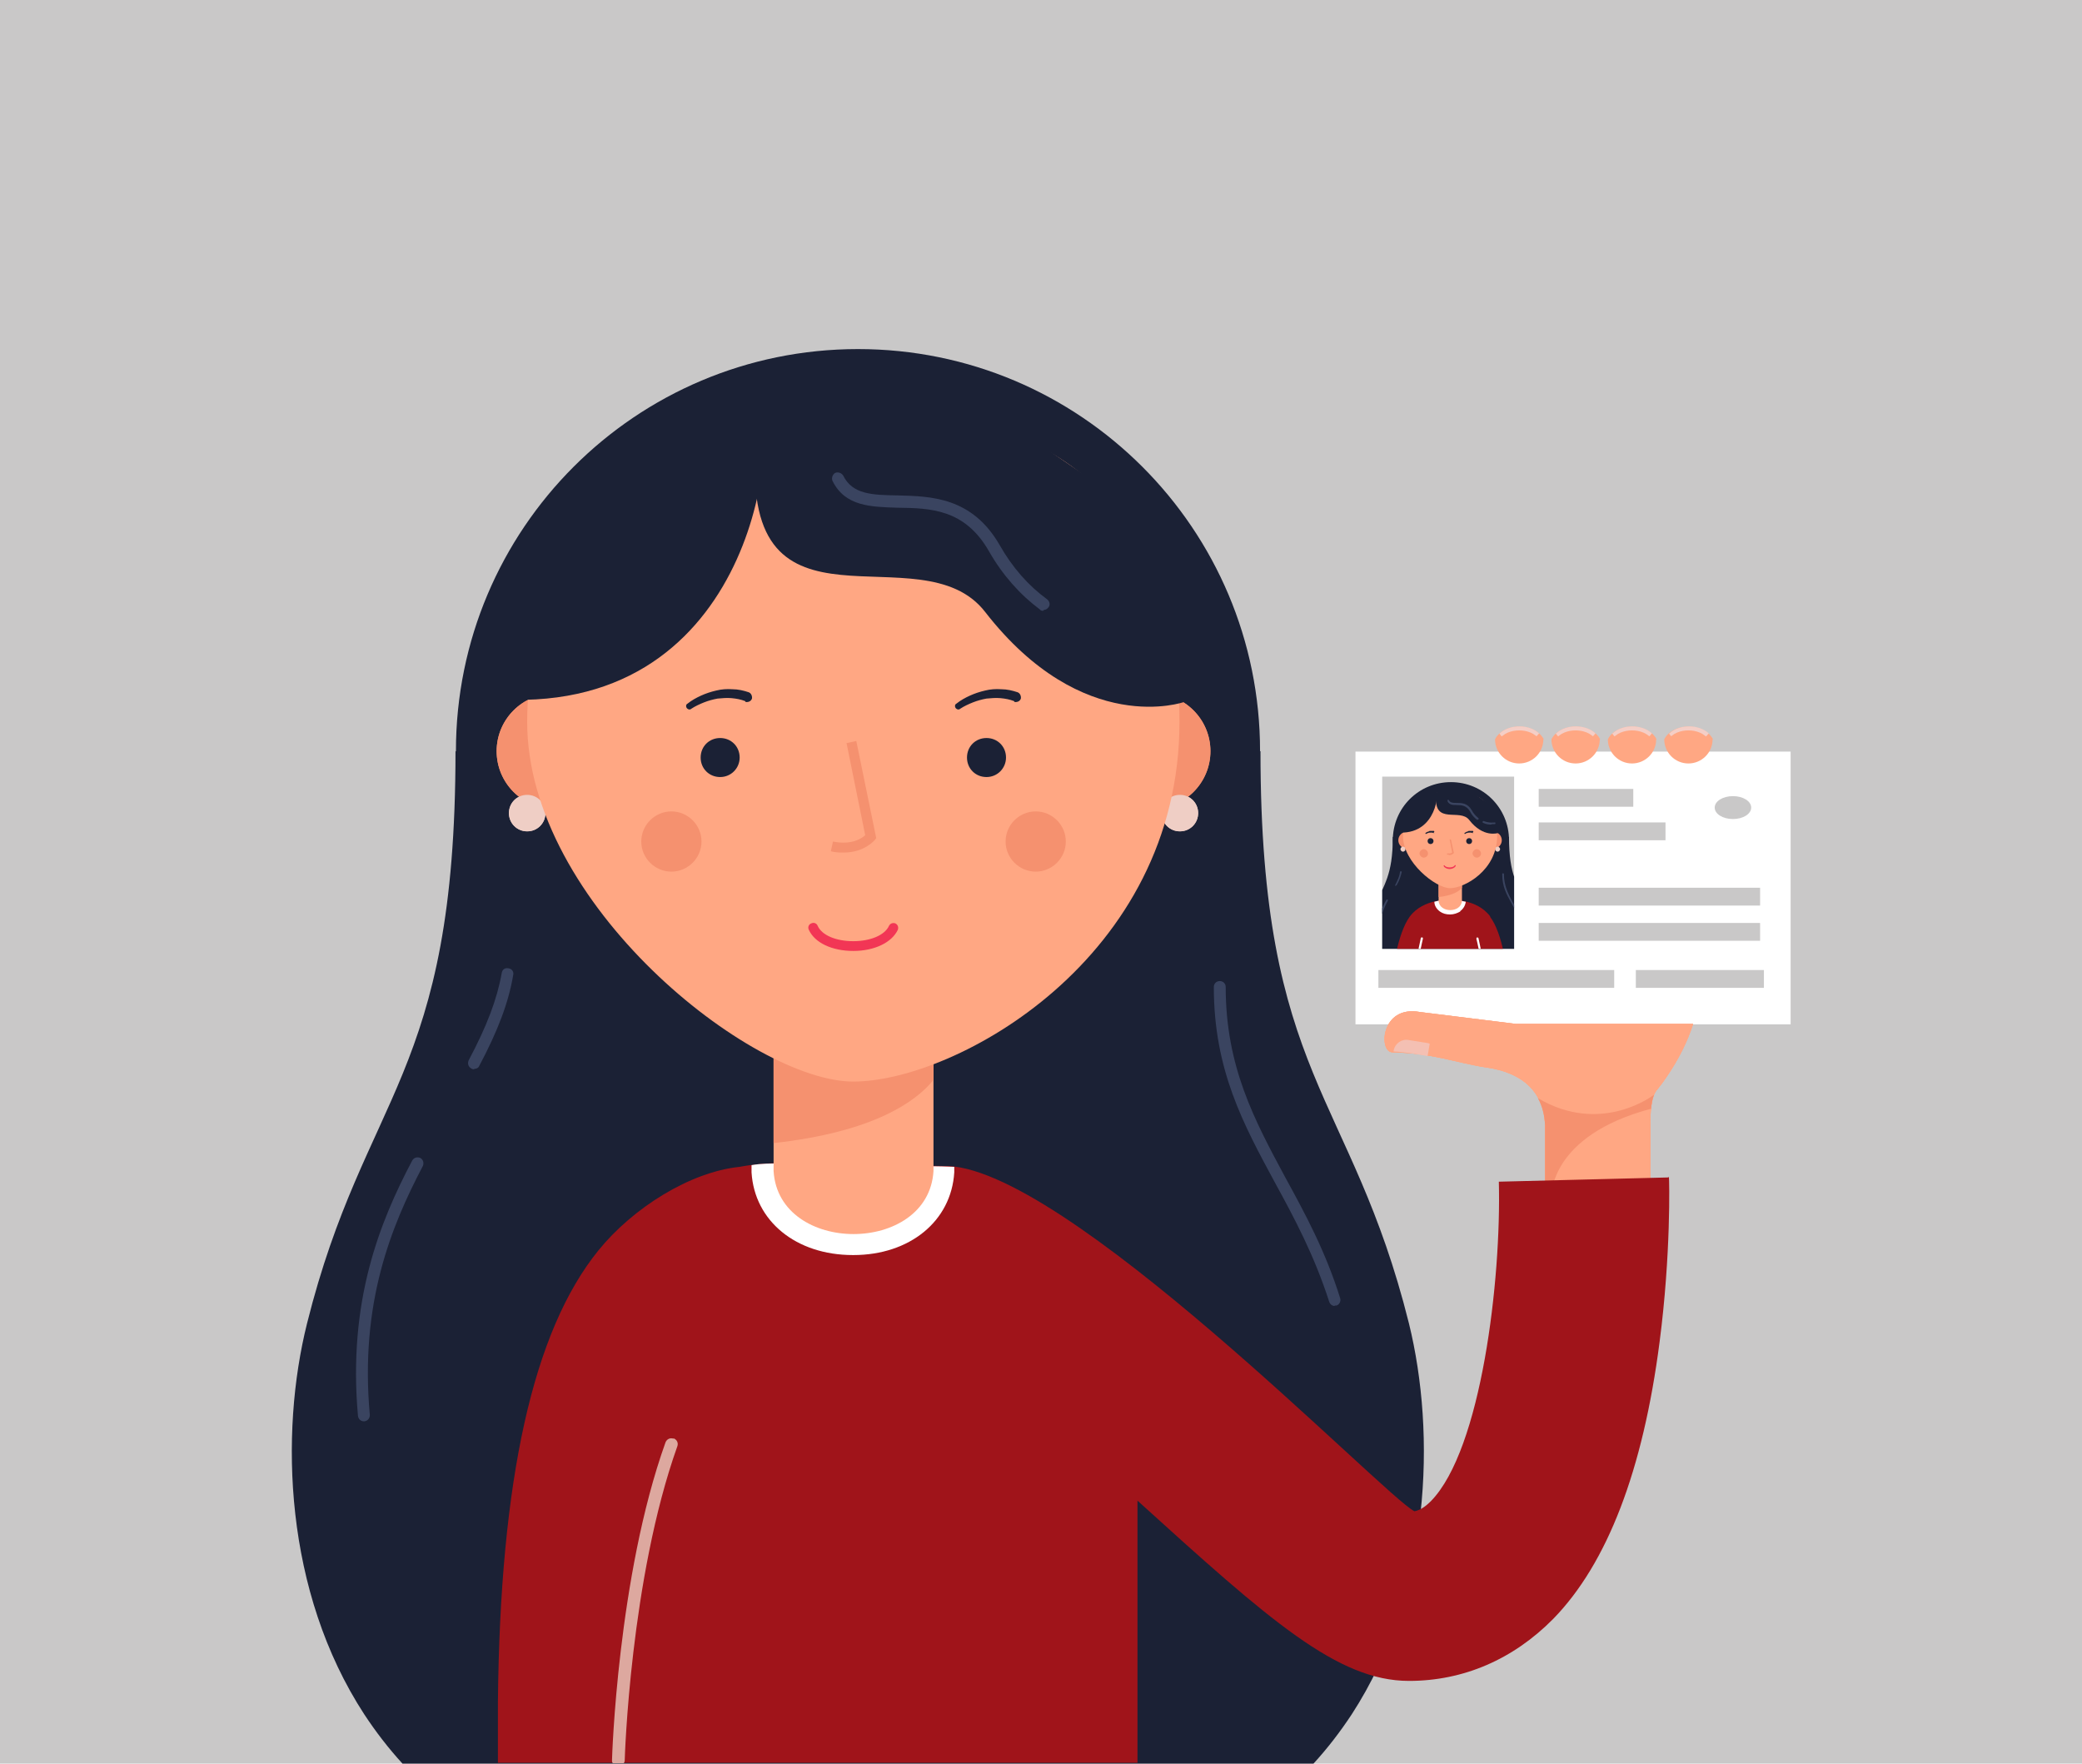 <?xml version="1.0" encoding="UTF-8"?>
<svg id="objects" xmlns="http://www.w3.org/2000/svg" xmlns:xlink="http://www.w3.org/1999/xlink" version="1.1" viewBox="0 0 490.9 415.8">
  <!-- Generator: Adobe Illustrator 29.2.1, SVG Export Plug-In . SVG Version: 2.1.0 Build 116)  -->
  <defs>
    <style>
      .st0 {
        fill: #f4cec6;
      }

      .st1 {
        fill: #efcec5;
      }

      .st2 {
        fill: #3a4460;
      }

      .st3 {
        fill: #1b2135;
      }

      .st4 {
        fill: #f23655;
      }

      .st5 {
        fill: #fff;
      }

      .st6 {
        fill: #dda89f;
      }

      .st7 {
        fill: #f4c0b3;
      }

      .st8 {
        fill: #a0141a;
      }

      .st9 {
        fill: #c9c8c8;
      }

      .st10 {
        fill: #f5916f;
      }

      .st11 {
        fill: #ffa783;
      }

      .st12 {
        clip-path: url(#clippath);
      }
    </style>
    <clipPath id="clippath">
      <rect class="st9" x="325.9" y="183.1" width="31.1" height="40.6"/>
    </clipPath>
  </defs>
  <rect class="st9" y="0" width="490.9" height="415.8"/>
  <g>
    <path class="st3" d="M297.2,177.1l-94.9,26-94.9-26c0,77-21.4,80.5-35,134.9-6.5,26-5.4,63.2,13.5,92.2,2.7,4.1,5.7,8,9,11.6h214.8c3.3-3.6,6.3-7.5,9-11.6,18.8-28.9,19.9-66.2,13.5-92.2-13.6-54.5-35-57.9-35-134.9Z"/>
    <path class="st3" d="M297.1,177.1c0,52.3-42.4,94.8-94.8,94.8s-94.8-42.4-94.8-94.8,42.4-94.8,94.8-94.8,94.8,42.4,94.8,94.8Z"/>
    <path class="st5" d="M217.8,292.7c5.2-3.7,8.3-9,9-15.2-9.1-2.3-17.3-2.8-22.3-2.9-2,0-6.2,0-8.3,0-4.6,0-12,.5-20.4,2.4.6,6.4,3.7,11.9,9,15.7,4.5,3.2,10.4,4.9,16.5,4.9s12-1.8,16.5-4.9Z"/>
    <path class="st2" d="M85.8,335.1c-.7,0-1.3-.5-1.4-1.3-2.4-27,5.1-45.6,12.8-60.2.4-.7,1.2-.9,1.9-.6.7.4.9,1.2.6,1.9-7.5,14.3-14.9,32.4-12.5,58.7,0,.8-.5,1.4-1.3,1.5,0,0,0,0-.1,0Z"/>
    <path class="st2" d="M111.8,252.1c-.2,0-.4,0-.7-.2-.7-.4-.9-1.2-.6-1.9,4.3-8.1,6.7-14.4,7.8-20.6.1-.8.8-1.3,1.6-1.1.8.1,1.3.8,1.1,1.6-1.1,6.5-3.6,13.1-8,21.4-.2.5-.7.7-1.2.7Z"/>
    <path class="st2" d="M314.7,307.9c-.6,0-1.1-.4-1.3-1-3.5-10.9-8.2-19.7-12.8-28.1-7.4-13.7-14.4-26.5-14.4-46.1,0-.8.6-1.4,1.4-1.4h0c.8,0,1.4.6,1.4,1.4,0,18.8,6.8,31.4,14,44.8,4.7,8.6,9.5,17.4,13,28.6.2.7-.2,1.5-.9,1.7-.1,0-.3,0-.4,0Z"/>
    <path class="st2" d="M269,151.4c-3.5,0-8.6-.5-14.1-2.5-.7-.3-1.1-1.1-.8-1.8.3-.7,1.1-1.1,1.8-.8,9.3,3.4,17.4,2,17.4,2,.8-.1,1.5.4,1.6,1.1.1.8-.4,1.5-1.1,1.6-.2,0-2,.3-4.8.3Z"/>
    <g>
      <rect class="st5" x="319.6" y="177.2" width="102.6" height="64.3"/>
      <g>
        <rect class="st9" x="325.9" y="183.1" width="31.1" height="40.6"/>
        <g class="st12">
          <g>
            <path class="st3" d="M359.8,213.4c-1.9-5-4-6.8-4-16.1l-13.7,3.8-13.7-3.8c0,9.3-2.2,11.2-4,16.1v15.1c.1.3.3.6.5.9h34.5c.2-.3.3-.6.5-.9v-15.1Z"/>
            <g>
              <path class="st3" d="M355.8,198.1c0,7.6-6.1,13.7-13.7,13.7s-13.7-6.1-13.7-13.7,6.1-13.7,13.7-13.7,13.7,6.1,13.7,13.7Z"/>
              <path class="st8" d="M351.4,216.1c-3.3-4.4-9.5-3.9-9.5-3.9,0,0-6.2-.5-9.5,3.9-3,4.1-4,13.2-4,13.2h26.9s-.9-9.2-4-13.2Z"/>
              <path class="st5" d="M344.3,214.8c.7-.5,1.2-1.3,1.3-2.2-1.3-.3-2.5-.4-3.2-.4-.3,0-.9,0-1.2,0-.7,0-1.7,0-3,.4,0,.9.5,1.7,1.3,2.3.7.5,1.5.7,2.4.7s1.7-.3,2.4-.7Z"/>
              <path class="st2" d="M325.2,221c-.1,0-.2,0-.2-.2-.4-3.9.7-6.6,1.9-8.7,0,0,.2-.1.3,0,0,0,.1.2,0,.3-1.1,2.1-2.2,4.7-1.8,8.5,0,.1,0,.2-.2.2,0,0,0,0,0,0Z"/>
              <path class="st2" d="M329,208.9s0,0,0,0c0,0-.1-.2,0-.3.6-1.2,1-2.1,1.1-3,0-.1.1-.2.2-.2.1,0,.2.1.2.2-.2.9-.5,1.9-1.2,3.1,0,0-.1.1-.2.1Z"/>
              <path class="st2" d="M358.4,217c0,0-.2,0-.2-.1-.5-1.6-1.2-2.8-1.9-4.1-1.1-2-2.1-3.8-2.1-6.7,0-.1,0-.2.2-.2h0c.1,0,.2,0,.2.2,0,2.7,1,4.6,2,6.5.7,1.2,1.4,2.5,1.9,4.1,0,.1,0,.2-.1.3,0,0,0,0,0,0Z"/>
              <g>
                <path class="st5" d="M334.1,229.3c.2-3.1,1.4-7.9,1.4-8,0-.1,0-.3-.2-.3-.1,0-.3,0-.3.2,0,.2-1.2,4.9-1.4,8.1h.5Z"/>
                <path class="st5" d="M348.6,221.2c0-.1-.2-.2-.3-.2-.1,0-.2.2-.2.3,0,0,1.2,4.8,1.4,8h.5c-.2-3.2-1.4-7.9-1.4-8.1Z"/>
              </g>
              <g>
                <g>
                  <path class="st11" d="M344.7,212.4c-.2,2.9-5.3,2.9-5.5,0v-6.6h5.5v6.6Z"/>
                  <path class="st10" d="M339.2,211.5c3.4-.4,4.9-1.4,5.5-2.2v-3.5h-5.5v5.7Z"/>
                </g>
                <g>
                  <path class="st10" d="M333.7,198.1c0,1.1-.9,2-2,2s-2-.9-2-2,.9-2,2-2,2,.9,2,2Z"/>
                  <path class="st10" d="M354.1,198.1c0,1.1-.9,2-2,2s-2-.9-2-2,.9-2,2-2,2,.9,2,2Z"/>
                </g>
                <g>
                  <path class="st1" d="M331.4,200.2c0,.3-.3.6-.6.6s-.6-.3-.6-.6.3-.6.6-.6.6.3.6.6Z"/>
                  <path class="st1" d="M353.7,200.2c0,.3-.3.6-.6.6s-.6-.3-.6-.6.3-.6.6-.6.6.3.6.6Z"/>
                </g>
                <path class="st11" d="M341.9,186.4c-6.2,0-11.1,4.5-11.1,10.7s7.7,12.3,11.1,12.3,11.1-4.2,11.1-12.3-5-10.7-11.1-10.7Z"/>
                <g>
                  <g>
                    <path class="st3" d="M338,198.3c0,.4-.3.7-.7.7s-.7-.3-.7-.7.3-.7.7-.7.7.3.7.7Z"/>
                    <path class="st3" d="M347.1,198.3c0,.4-.3.7-.7.7s-.7-.3-.7-.7.3-.7.7-.7.7.3.7.7Z"/>
                  </g>
                  <path class="st4" d="M341.9,204.9h0c-.7,0-1.3-.3-1.5-.7,0,0,0-.2,0-.2,0,0,.2,0,.2,0,.1.3.6.5,1.2.5h0c.6,0,1.1-.2,1.2-.5,0,0,.1-.1.2,0,0,0,.1.1,0,.2-.2.4-.8.7-1.5.7Z"/>
                  <path class="st10" d="M341.6,201.5c-.1,0-.3,0-.4,0v-.3c.7.1,1.1-.1,1.2-.2l-.6-3.1h.3c0,0,.7,3.2.7,3.2h0c0,0-.4.5-1.1.5Z"/>
                  <g>
                    <path class="st10" d="M336.7,201.2c0,.6-.5,1-1,1s-1-.5-1-1,.5-1,1-1,1,.5,1,1Z"/>
                    <path class="st10" d="M349.2,201.2c0,.6-.5,1-1,1s-1-.5-1-1,.5-1,1-1,1,.5,1,1Z"/>
                  </g>
                  <g>
                    <path class="st3" d="M338.2,196.4c-.1,0-.3,0-.5-.1-.2,0-.3,0-.5,0-.2,0-.3,0-.5.1-.1,0-.3.1-.4.2h0c0,0-.1,0-.2,0,0,0,0-.1,0-.2.1-.1.3-.2.5-.3.2,0,.3-.1.5-.2.2,0,.4,0,.5,0,.2,0,.4,0,.5,0h0c0,0,.1.1.1.2,0,0-.1.1-.2.1,0,0,0,0,0,0Z"/>
                    <path class="st3" d="M347.4,196.4c-.2,0-.3,0-.5-.1-.2,0-.3,0-.5,0-.2,0-.3,0-.5.1-.2,0-.3.1-.4.2h0c0,0-.1,0-.2,0,0,0,0-.1,0-.2.2-.1.3-.2.5-.3.2,0,.3-.1.5-.2.2,0,.4,0,.5,0,.2,0,.4,0,.5,0h0c0,0,.1.1.1.2,0,0-.1.1-.2.1,0,0,0,0,0,0Z"/>
                  </g>
                </g>
              </g>
              <path class="st3" d="M330.3,196.3c8.4.1,9.1-9.5,8.3-10.3l-4.3,1.4-3,4.6-1,4.3Z"/>
              <path class="st3" d="M353.2,196.4s-3.5,1.2-6.8-3.1c-2.2-2.8-8.3,1.3-7.8-5.6h-.5c0-.1,1.7-2.3,1.7-2.3h5.3l6.5,4.5,2.5,4.9h0l-.9,1.6Z"/>
              <path class="st2" d="M351.7,194.4c-.5,0-1.2,0-2-.4-.1,0-.2-.2-.1-.3,0-.1.2-.2.3-.1,1.3.5,2.5.3,2.5.3.1,0,.2,0,.2.2,0,.1,0,.2-.2.2,0,0-.3,0-.7,0Z"/>
              <path class="st2" d="M348.4,193.3s0,0-.1,0c-.7-.5-1.3-1.2-1.7-2-.8-1.4-2-1.5-3.1-1.5-.9,0-1.8,0-2.2-.9,0,0,0-.2,0-.3.1,0,.2,0,.3,0,.3.7,1,.7,1.9.7,1.1,0,2.5,0,3.5,1.7.4.8,1,1.4,1.6,1.9,0,0,.1.2,0,.3,0,0-.1,0-.2,0Z"/>
            </g>
          </g>
        </g>
      </g>
      <rect class="st9" x="362.8" y="186" width="22.3" height="4.2"/>
      <rect class="st9" x="362.8" y="193.9" width="29.9" height="4.2"/>
      <rect class="st9" x="362.8" y="209.3" width="52.2" height="4.2"/>
      <rect class="st9" x="362.8" y="217.6" width="52.2" height="4.2"/>
      <rect class="st9" x="325" y="228.7" width="55.6" height="4.2"/>
      <rect class="st9" x="385.7" y="228.7" width="30.2" height="4.2"/>
      <path class="st9" d="M412.9,190.4c0,1.5-1.9,2.7-4.3,2.7s-4.3-1.2-4.3-2.7,1.9-2.7,4.3-2.7,4.3,1.2,4.3,2.7Z"/>
    </g>
    <g>
      <path class="st11" d="M363.9,174.3c0,3.2-2.6,5.7-5.7,5.7h0c-3.2,0-5.7-2.6-5.7-5.7h0c2-4,9.4-4,11.5,0h0Z"/>
      <path class="st11" d="M377.2,174.3c0,3.2-2.6,5.7-5.7,5.7h0c-3.2,0-5.7-2.6-5.7-5.7h0c2-4,9.4-4,11.5,0h0Z"/>
      <path class="st11" d="M390.5,174.3c0,3.2-2.6,5.7-5.7,5.7h0c-3.2,0-5.7-2.6-5.7-5.7h0c2-4,9.4-4,11.5,0h0Z"/>
      <path class="st11" d="M403.8,174.3c0,3.2-2.6,5.7-5.7,5.7h0c-3.2,0-5.7-2.6-5.7-5.7h0c2-4,9.4-4,11.5,0h0Z"/>
      <g>
        <path class="st0" d="M380.1,172.9c1,1.5,2.7,2.4,4.7,2.4s3.6-1,4.7-2.4c-2.4-2.2-6.9-2.2-9.3,0Z"/>
        <path class="st0" d="M393.5,172.9c1,1.5,2.7,2.4,4.7,2.4s3.6-1,4.7-2.4c-2.4-2.2-6.9-2.2-9.3,0Z"/>
        <path class="st0" d="M366.8,172.9c1,1.5,2.7,2.4,4.7,2.4s3.6-1,4.7-2.4c-2.4-2.2-6.9-2.2-9.3,0Z"/>
        <path class="st0" d="M353.5,172.9c1,1.5,2.7,2.4,4.7,2.4s3.6-1,4.7-2.4c-2.4-2.2-6.9-2.2-9.3,0Z"/>
      </g>
      <path class="st11" d="M358.2,179.1c-2.6,0-4.7-2.1-4.8-4.6,1-1.7,3.1-2.3,4.8-2.3s3.8.6,4.8,2.3c-.1,2.6-2.2,4.6-4.8,4.6Z"/>
      <path class="st11" d="M371.5,179.1c-2.6,0-4.7-2.1-4.8-4.6,1-1.7,3.1-2.3,4.8-2.3s3.8.6,4.8,2.3c-.1,2.6-2.2,4.6-4.8,4.6Z"/>
      <path class="st11" d="M384.8,179.1c-2.6,0-4.7-2.1-4.8-4.6,1-1.7,3.1-2.3,4.8-2.3s3.8.6,4.8,2.3c-.1,2.6-2.2,4.6-4.8,4.6Z"/>
      <path class="st11" d="M398.1,179.1c-2.6,0-4.7-2.1-4.8-4.6,1-1.7,3.1-2.3,4.8-2.3s3.8.6,4.8,2.3c-.1,2.6-2.2,4.6-4.8,4.6Z"/>
    </g>
    <g>
      <rect class="st11" x="364.3" y="254.7" width="24.8" height="39.9"/>
      <rect class="st11" x="364.3" y="254.7" width="24.8" height="39.9"/>
      <path class="st11" d="M399.3,241.4h-41.9s-22.6-2.8-22.6-2.8c-9.3-1.7-9.8,9.5-6.5,9.5,9.7.2,15,2.5,22.3,3.6,8.4,1.2,13.5,5.8,13.7,13.7h0v29.2h24.8v-29.8c.1-2,0-6.3,1.8-8.1,0,0,5.7-6.9,8.3-15.3Z"/>
      <path class="st11" d="M399.3,241.4h-41.9s-22.6-2.8-22.6-2.8c-9.3-1.7-9.8,9.5-6.5,9.5,9.7.2,15,2.5,22.3,3.6,8.4,1.2,13.5,5.8,13.7,13.7h0v29.2h24.8v-29.8c.1-2,0-6.3,1.8-8.1,0,0,5.7-6.9,8.3-15.3Z"/>
      <path class="st11" d="M399.3,241.4h-41.9s-22.6-2.8-22.6-2.8c-9.3-1.7-9.8,9.5-6.5,9.5,9.7.2,15,2.5,22.3,3.6,8.4,1.2,13.5,5.8,13.7,13.7h0v29.2h24.8v-29.8c.1-2,0-6.3,1.8-8.1,0,0,5.7-6.9,8.3-15.3Z"/>
      <path class="st10" d="M389.3,261.4c.1-1.1.3-2.3.7-3.3h0s-12.4,9.7-27.4.8c1,1.8,1.6,4,1.7,6.5h0v16.7h1.5s-.6-14.3,23.5-20.7Z"/>
      <path class="st7" d="M337.2,246.1c-.2,0-.4-.2-.7-.2l-4.4-.7c-1.6-.3-3.2.8-3.5,2.5v.2c2.6.1,5.3.6,8,1.1l.5-2.9Z"/>
    </g>
    <path class="st8" d="M393.4,277.6l-40,1c.6,23.1-4.1,63.1-16,75.3-1.6,1.6-2.8,2.2-3.9,2.4-7-3.4-83.3-82.4-111.2-81.4l-38-.7c-3.4,0-6.7.3-9.9.9h0c-11.7,1.2-25.2,9.7-33.3,19.7-15.4,19-23.2,53.9-23.7,106.5,0,4.9,0,9.7,0,14.3h150.8v-61.8c31.2,28.3,47.2,42.5,64,42.5h0c12.9,0,24.6-5.1,34-14.6,12.8-13.1,21.2-35.1,25.1-65.3,2.7-20.7,2.3-38.2,2.2-39Z"/>
    <path class="st5" d="M201.2,295.9c13.3,0,23.1-8,23.8-19.5v-.2s0-1.1,0-1.1c-.9,0-1.9-.1-2.9-.1l-38-.7c-2.3,0-4.6,0-6.9.4v1.7c.7,11.5,10.5,19.5,23.9,19.5Z"/>
    <g>
      <path class="st10" d="M144.3,177.1c0,7.5-6.1,13.6-13.6,13.6s-13.6-6.1-13.6-13.6,6.1-13.6,13.6-13.6,13.6,6.1,13.6,13.6Z"/>
      <path class="st10" d="M285.4,177.1c0,7.5-6.1,13.6-13.6,13.6s-13.6-6.1-13.6-13.6,6.1-13.6,13.6-13.6,13.6,6.1,13.6,13.6Z"/>
    </g>
    <g>
      <path class="st1" d="M128.6,191.7c0,2.4-1.9,4.3-4.3,4.3s-4.3-1.9-4.3-4.3,1.9-4.3,4.3-4.3,4.3,1.9,4.3,4.3Z"/>
      <path class="st1" d="M282.5,191.7c0,2.4-1.9,4.3-4.3,4.3s-4.3-1.9-4.3-4.3,1.9-4.3,4.3-4.3,4.3,1.9,4.3,4.3Z"/>
    </g>
    <g>
      <g>
        <path class="st11" d="M220.1,276.1c-1.2,19.8-36.5,19.8-37.7,0v-45.8h37.7v45.8Z"/>
        <path class="st10" d="M182.4,269.5c23.6-2.6,33.6-9.8,37.7-14.9v-24.4h-37.7v39.3Z"/>
      </g>
      <g>
        <path class="st10" d="M144.3,177.1c0,7.5-6.1,13.6-13.6,13.6s-13.6-6.1-13.6-13.6,6.1-13.6,13.6-13.6,13.6,6.1,13.6,13.6Z"/>
        <path class="st10" d="M285.4,177.1c0,7.5-6.1,13.6-13.6,13.6s-13.6-6.1-13.6-13.6,6.1-13.6,13.6-13.6,13.6,6.1,13.6,13.6Z"/>
      </g>
      <g>
        <path class="st1" d="M128.6,191.7c0,2.4-1.9,4.3-4.3,4.3s-4.3-1.9-4.3-4.3,1.9-4.3,4.3-4.3,4.3,1.9,4.3,4.3Z"/>
        <path class="st1" d="M282.5,191.7c0,2.4-1.9,4.3-4.3,4.3s-4.3-1.9-4.3-4.3,1.9-4.3,4.3-4.3,4.3,1.9,4.3,4.3Z"/>
      </g>
      <path class="st11" d="M201.2,96.1c-42.5,0-76.9,31.2-76.9,74.1s52.9,84.8,76.9,84.8,76.9-28.9,76.9-84.8-34.4-74.1-76.9-74.1Z"/>
      <g>
        <g>
          <path class="st3" d="M174.4,178.6c0,2.5-2,4.6-4.6,4.6s-4.6-2-4.6-4.6,2-4.6,4.6-4.6,4.6,2,4.6,4.6Z"/>
          <path class="st3" d="M237.2,178.6c0,2.5-2,4.6-4.6,4.6s-4.6-2-4.6-4.6,2-4.6,4.6-4.6,4.6,2,4.6,4.6Z"/>
        </g>
        <path class="st4" d="M201.2,224.2h0c-5,0-9.1-1.9-10.5-5-.3-.6,0-1.3.6-1.5.6-.3,1.3,0,1.5.6,1,2.2,4.3,3.6,8.4,3.6h0c4,0,7.4-1.4,8.4-3.6.3-.6.9-.8,1.5-.6.6.3.8.9.6,1.5-1.4,3-5.5,5-10.5,5Z"/>
        <path class="st10" d="M198.9,201c-.9,0-1.9,0-3-.3l.5-2.3c4.3.9,6.8-.7,7.6-1.5l-4.4-21.7,2.3-.5,4.7,22.9-.3.4c-.1.1-2.5,3-7.3,3Z"/>
        <g>
          <path class="st10" d="M165.4,198.4c0,3.9-3.2,7.1-7.1,7.1s-7.1-3.2-7.1-7.1,3.2-7.1,7.1-7.1,7.1,3.2,7.1,7.1Z"/>
          <path class="st10" d="M251.3,198.4c0,3.9-3.2,7.1-7.1,7.1s-7.1-3.2-7.1-7.1,3.2-7.1,7.1-7.1,7.1,3.2,7.1,7.1Z"/>
        </g>
        <g>
          <path class="st3" d="M175.7,165.3c-1-.4-2.1-.6-3.2-.7-1.1-.1-2.2,0-3.3.1-1.1.2-2.2.5-3.2.9-1,.4-2.1.9-3,1.5h0c-.3.3-.8.2-1.1-.2-.2-.3-.2-.8.2-1,1-.8,2.1-1.4,3.2-1.9,1.1-.5,2.3-.9,3.6-1.2,1.2-.3,2.5-.4,3.8-.3,1.3,0,2.6.3,3.8.7h0c.6.2.9.9.8,1.5-.2.6-.8.9-1.5.8,0,0,0,0,0,0Z"/>
          <path class="st3" d="M239.1,165.3c-1-.4-2.1-.6-3.2-.7-1.1-.1-2.2,0-3.3.1-1.1.2-2.2.5-3.2.9-1,.4-2.1.9-3,1.5h0c-.3.3-.8.2-1.1-.2-.2-.3-.2-.8.2-1,1-.8,2.1-1.4,3.2-1.9,1.1-.5,2.3-.9,3.6-1.2,1.2-.3,2.5-.4,3.8-.3,1.3,0,2.6.3,3.8.7h0c.6.2.9.9.8,1.5-.2.6-.8.9-1.5.8,0,0,0,0,0,0Z"/>
        </g>
      </g>
    </g>
    <path class="st3" d="M121.1,165c58.1.9,63.1-65.4,57.2-71.1l-29.4,10-21,31.5-6.8,29.7Z"/>
    <path class="st3" d="M279.2,165.5s-23.8,8.5-46.9-21.2c-15.2-19.7-57.5,9.2-54.1-38.6l-3.5-.8,11.7-15.2h36.7l45.2,30.9,17,34h0l-6.1,10.9Z"/>
    <path class="st2" d="M246,144c-.3,0-.6,0-.8-.3-4.7-3.5-8.8-8.1-12-13.7-5.7-10-13.8-10.2-21.6-10.3-6.3-.2-12.3-.3-15.3-6.3-.3-.7,0-1.5.6-1.9.7-.3,1.5,0,1.9.6,2.2,4.5,6.9,4.6,12.9,4.7,7.8.2,17.5.4,24,11.7,3,5.3,6.8,9.6,11.2,12.8.6.5.8,1.3.3,1.9-.3.4-.7.6-1.1.6Z"/>
    <path class="st6" d="M158.8,339.2c-.8-.3-1.6.1-1.9.9-11.3,31.6-12.6,74.5-12.6,74.9,0,.3,0,.5.2.7h2.6c.1-.2.2-.4.2-.7,0-.4,1.3-42.9,12.4-74,.3-.8-.1-1.6-.9-1.9Z"/>
  </g>
</svg>